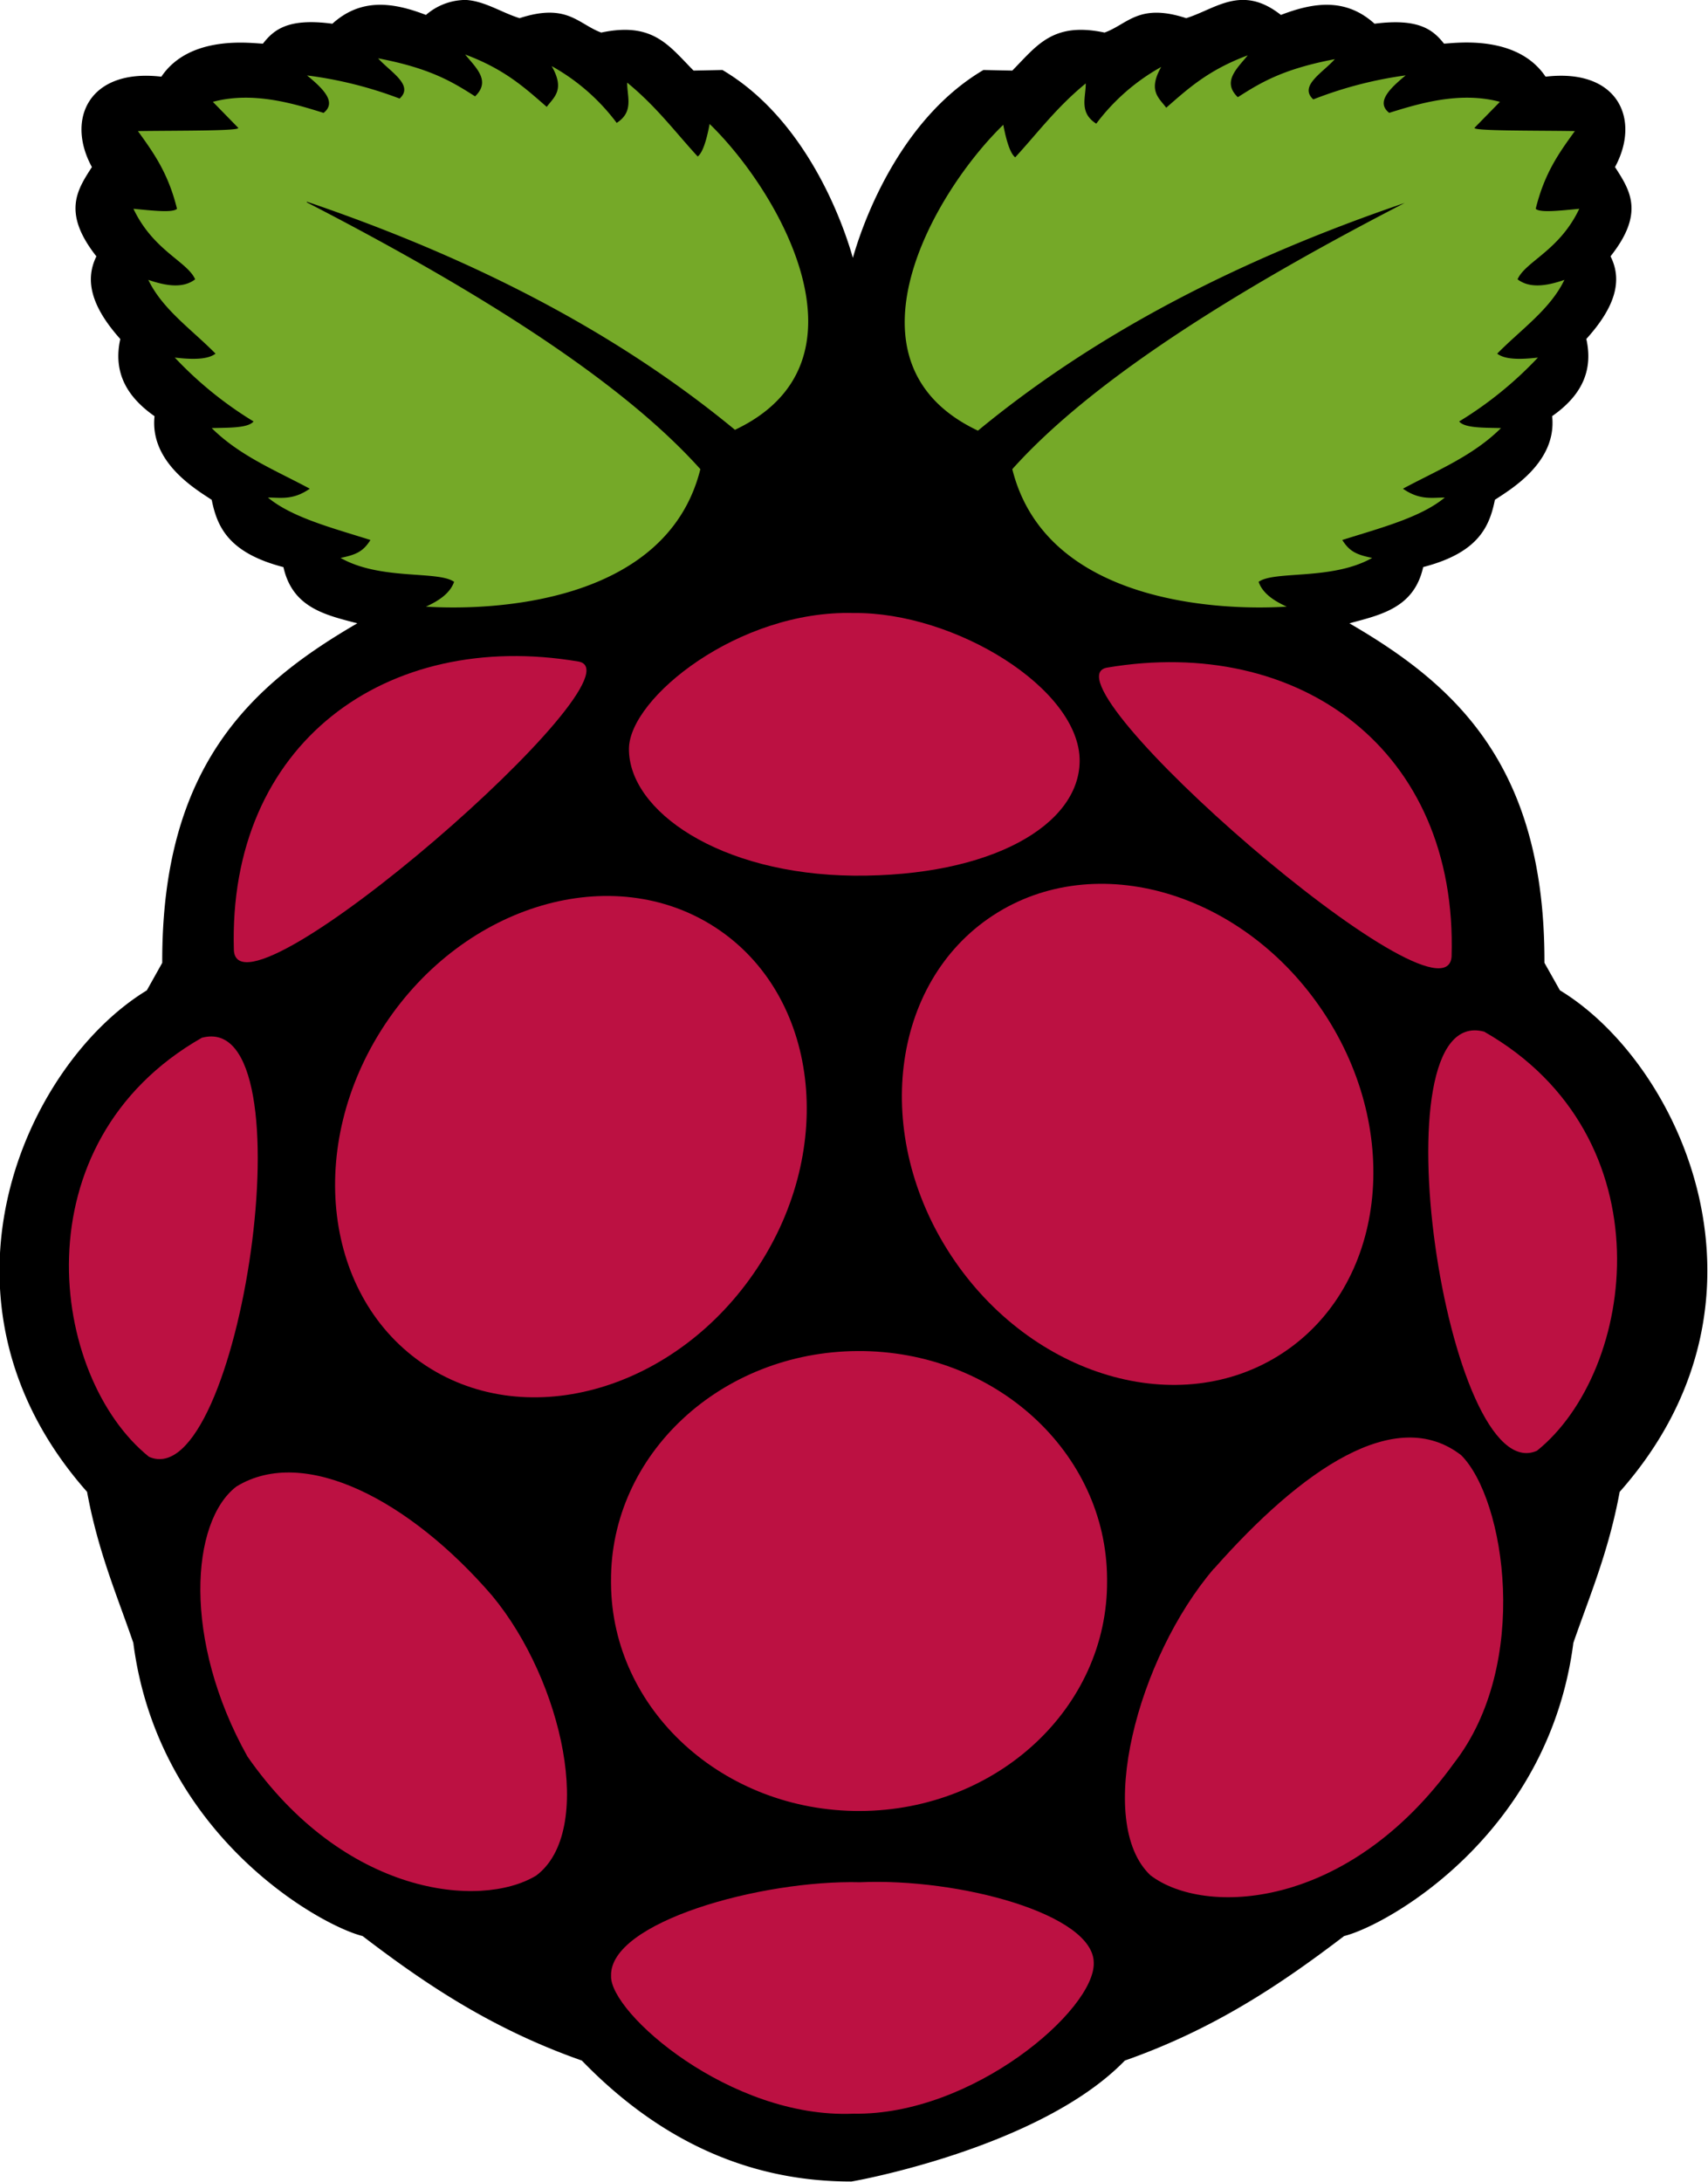 <svg id="Layer_1" data-name="Layer 1" xmlns="http://www.w3.org/2000/svg" viewBox="0 0 285.82 365"><path d="M190.6,67.51A10.18,10.18,0,0,0,184.51,70c-5.52-2.13-10.87-2.87-15.66,1.47-7.4-1-9.8,1-11.62,3.33-1.63,0-12.15-1.67-17,5.53-12.13-1.43-16,7.13-11.62,15.12-2.48,3.84-5,7.63.75,14.94-2,4.07-.78,8.48,4,13.83-1.27,5.72,1.24,9.76,5.73,12.91-.84,7.83,7.18,12.38,9.57,14,.92,4.56,2.84,8.87,12,11.25,1.52,6.8,7,8,12.36,9.4-17.63,10.25-32.75,23.73-32.64,56.8l-2.58,4.61c-20.22,12.29-38.4,51.79-10,83.9,1.85,10.05,5,17.27,7.74,25.26,4.15,32.19,31.22,47.27,38.36,49.05,10.46,8,21.61,15.53,36.69,20.83,14.21,14.66,29.61,20.25,45.1,20.24.23,0,31.57-5.58,45.78-20.24,15.08-5.3,26.23-12.86,36.69-20.83,7.14-1.78,34.21-16.86,38.36-49.05,2.77-8,5.89-15.21,7.75-25.26,28.43-32.11,10.25-71.62-10-83.91l-2.59-4.6c.1-33.08-15-46.56-32.64-56.8,5.33-1.43,10.84-2.61,12.35-9.41,9.17-2.38,11.08-6.68,12-11.25,2.4-1.62,10.42-6.17,9.58-14,4.49-3.14,7-7.18,5.72-12.91,4.83-5.34,6.1-9.76,4.05-13.83,5.79-7.3,3.22-11.09.75-14.93,4.34-8,.51-16.56-11.62-15.12-4.83-7.2-15.35-5.57-17-5.53-1.82-2.31-4.23-4.29-11.62-3.33-4.79-4.34-10.14-3.6-15.67-1.47-6.56-5.17-10.9-1-15.85.54-7.94-2.59-9.76,1-13.66,2.41-8.66-1.83-11.29,2.15-15.44,6.36l-4.83-.1c-13.06,7.7-19.55,23.37-21.85,31.43-2.3-8.06-8.77-23.73-21.83-31.43l-4.83.1c-4.16-4.21-6.79-8.19-15.45-6.36-3.9-1.45-5.71-5-13.66-2.41-3.25-1-6.24-3.17-9.76-3.06" transform="translate(-113.23 -67.5)"/><path d="M164.6,101.37c34.65,17.86,54.79,32.31,65.83,44.62-5.65,22.65-35.14,23.69-45.92,23,2.21-1,4.05-2.26,4.71-4.15-2.71-1.92-12.3-.2-19-4,2.58-.53,3.78-1.05,5-3-6.32-2-13.14-3.76-17.15-7.1,2.16,0,4.18.48,7-1.48-5.67-3.05-11.71-5.47-16.41-10.14,2.93-.07,6.09,0,7-1.11a63.11,63.11,0,0,1-13.18-10.69c4.1.49,5.83.07,6.82-.65-3.92-4-8.88-7.4-11.25-12.35,3.05,1.05,5.83,1.45,7.84-.09-1.33-3-7-4.78-10.33-11.8,3.21.31,6.61.7,7.29,0-1.49-6.06-4-9.47-6.54-13,6.85-.1,17.25,0,16.78-.55l-4.24-4.34c6.7-1.8,13.55.29,18.53,1.85,2.23-1.77,0-4-2.77-6.27a67.4,67.4,0,0,1,15.49,3.87c2.49-2.24-1.61-4.49-3.59-6.73,8.79,1.67,12.52,4,16.22,6.36,2.69-2.58.16-4.77-1.66-7,6.64,2.46,10.05,5.63,13.65,8.76,1.22-1.64,3.1-2.85.83-6.82a34.53,34.53,0,0,1,10.88,9.5c2.91-1.86,1.73-4.4,1.75-6.74,4.89,4,8,8.22,11.8,12.36.77-.56,1.44-2.45,2-5.44,11.68,11.33,28.17,39.86,4.24,51.17-20.37-16.8-44.69-29-71.65-38.17h0" transform="translate(-113.23 -67.5)" style="fill:#75a928"/><path d="M348.46,101.37c-34.65,17.86-54.79,32.31-65.83,44.62,5.65,22.65,35.14,23.69,45.92,23-2.21-1-4.05-2.26-4.7-4.15,2.7-1.92,12.29-.2,19-4-2.57-.53-3.78-1.05-5-3,6.33-2,13.14-3.76,17.15-7.1-2.16,0-4.18.48-7-1.48,5.67-3.05,11.72-5.47,16.41-10.14-2.93-.07-6.09,0-7-1.11a63.11,63.11,0,0,0,13.18-10.69c-4.1.49-5.83.07-6.82-.65,3.92-4,8.88-7.4,11.25-12.35-3,1.05-5.83,1.45-7.84-.09,1.33-3,7-4.78,10.33-11.8-3.21.31-6.61.7-7.29,0,1.49-6.07,4-9.47,6.55-13-6.86-.11-17.25,0-16.78-.56l4.24-4.33c-6.7-1.8-13.56.29-18.53,1.84-2.24-1.76,0-4,2.76-6.27A67,67,0,0,0,333,84.13c-2.48-2.25,1.62-4.49,3.6-6.73-8.8,1.66-12.52,4-16.23,6.36-2.69-2.58-.15-4.77,1.66-7-6.63,2.46-10.05,5.63-13.64,8.76-1.23-1.65-3.1-2.85-.84-6.82a34.59,34.59,0,0,0-10.87,9.49c-2.92-1.85-1.74-4.39-1.76-6.73-4.89,4-8,8.22-11.8,12.36-.76-.56-1.43-2.45-2-5.44-11.67,11.32-28.17,39.86-4.24,51.17,20.36-16.8,44.68-29,71.64-38.17h0" transform="translate(-113.23 -67.5)" style="fill:#75a928"/><path d="M298.49,332c.12,21.14-18.36,38.37-41.29,38.48s-41.6-16.94-41.72-38.08V332c-.12-21.14,18.36-38.36,41.29-38.47s41.6,16.93,41.72,38.07v.4" transform="translate(-113.23 -67.5)" style="fill:#bc1142"/><path d="M233,222.7c17.2,11.26,20.3,36.8,6.92,57S201.74,307.25,184.54,296s-20.3-36.81-6.93-57.05S215.77,211.43,233,222.7" transform="translate(-113.23 -67.5)" style="fill:#bc1142"/><path d="M279.39,220.66c-17.2,11.26-20.3,36.8-6.93,57s38.16,27.51,55.36,16.24,20.3-36.8,6.92-57-38.15-27.51-55.35-16.24" transform="translate(-113.23 -67.5)" style="fill:#bc1142"/><path d="M147,241.12c18.57-5,6.27,76.81-8.84,70.1-16.61-13.36-22-52.51,8.84-70.1" transform="translate(-113.23 -67.5)" style="fill:#bc1142"/><path d="M361.6,240.1c-18.57-5-6.27,76.82,8.83,70.11,16.62-13.37,22-52.52-8.83-70.11" transform="translate(-113.23 -67.5)" style="fill:#bc1142"/><path d="M298.51,179.19c32-5.41,58.7,13.62,57.63,48.37-1.06,13.32-69.44-46.39-57.63-48.37" transform="translate(-113.23 -67.5)" style="fill:#bc1142"/><path d="M210,178.17c-32.05-5.42-58.71,13.63-57.63,48.37,1,13.32,69.44-46.39,57.63-48.37" transform="translate(-113.23 -67.5)" style="fill:#bc1142"/><path d="M256,170.06c-19.13-.5-37.48,14.2-37.52,22.72-.06,10.35,15.12,21,37.65,21.22,23,.17,37.7-8.48,37.77-19.17.08-12.1-20.93-25-37.9-24.77h0" transform="translate(-113.23 -67.5)" style="fill:#bc1142"/><path d="M257.17,382.4c16.67-.73,39.05,5.37,39.09,13.46.28,7.85-20.29,25.6-40.2,25.26-20.61.89-40.83-16.89-40.57-23.05-.31-9,25.11-16.09,41.68-15.67" transform="translate(-113.23 -67.5)" style="fill:#bc1142"/><path d="M195.58,334.45c11.87,14.3,17.28,39.43,7.37,46.84-9.37,5.65-32.13,3.32-48.31-19.92-10.91-19.5-9.5-39.35-1.84-45.18,11.45-7,29.15,2.45,42.78,18.26h0" transform="translate(-113.23 -67.5)" style="fill:#bc1142"/><path d="M316.38,329.91c-12.84,15-20,42.49-10.63,51.33,9,6.86,33,5.9,50.78-18.75,12.9-16.55,8.58-44.2,1.21-51.54-10.95-8.47-26.66,2.36-41.36,19h0" transform="translate(-113.23 -67.5)" style="fill:#bc1142"/></svg>